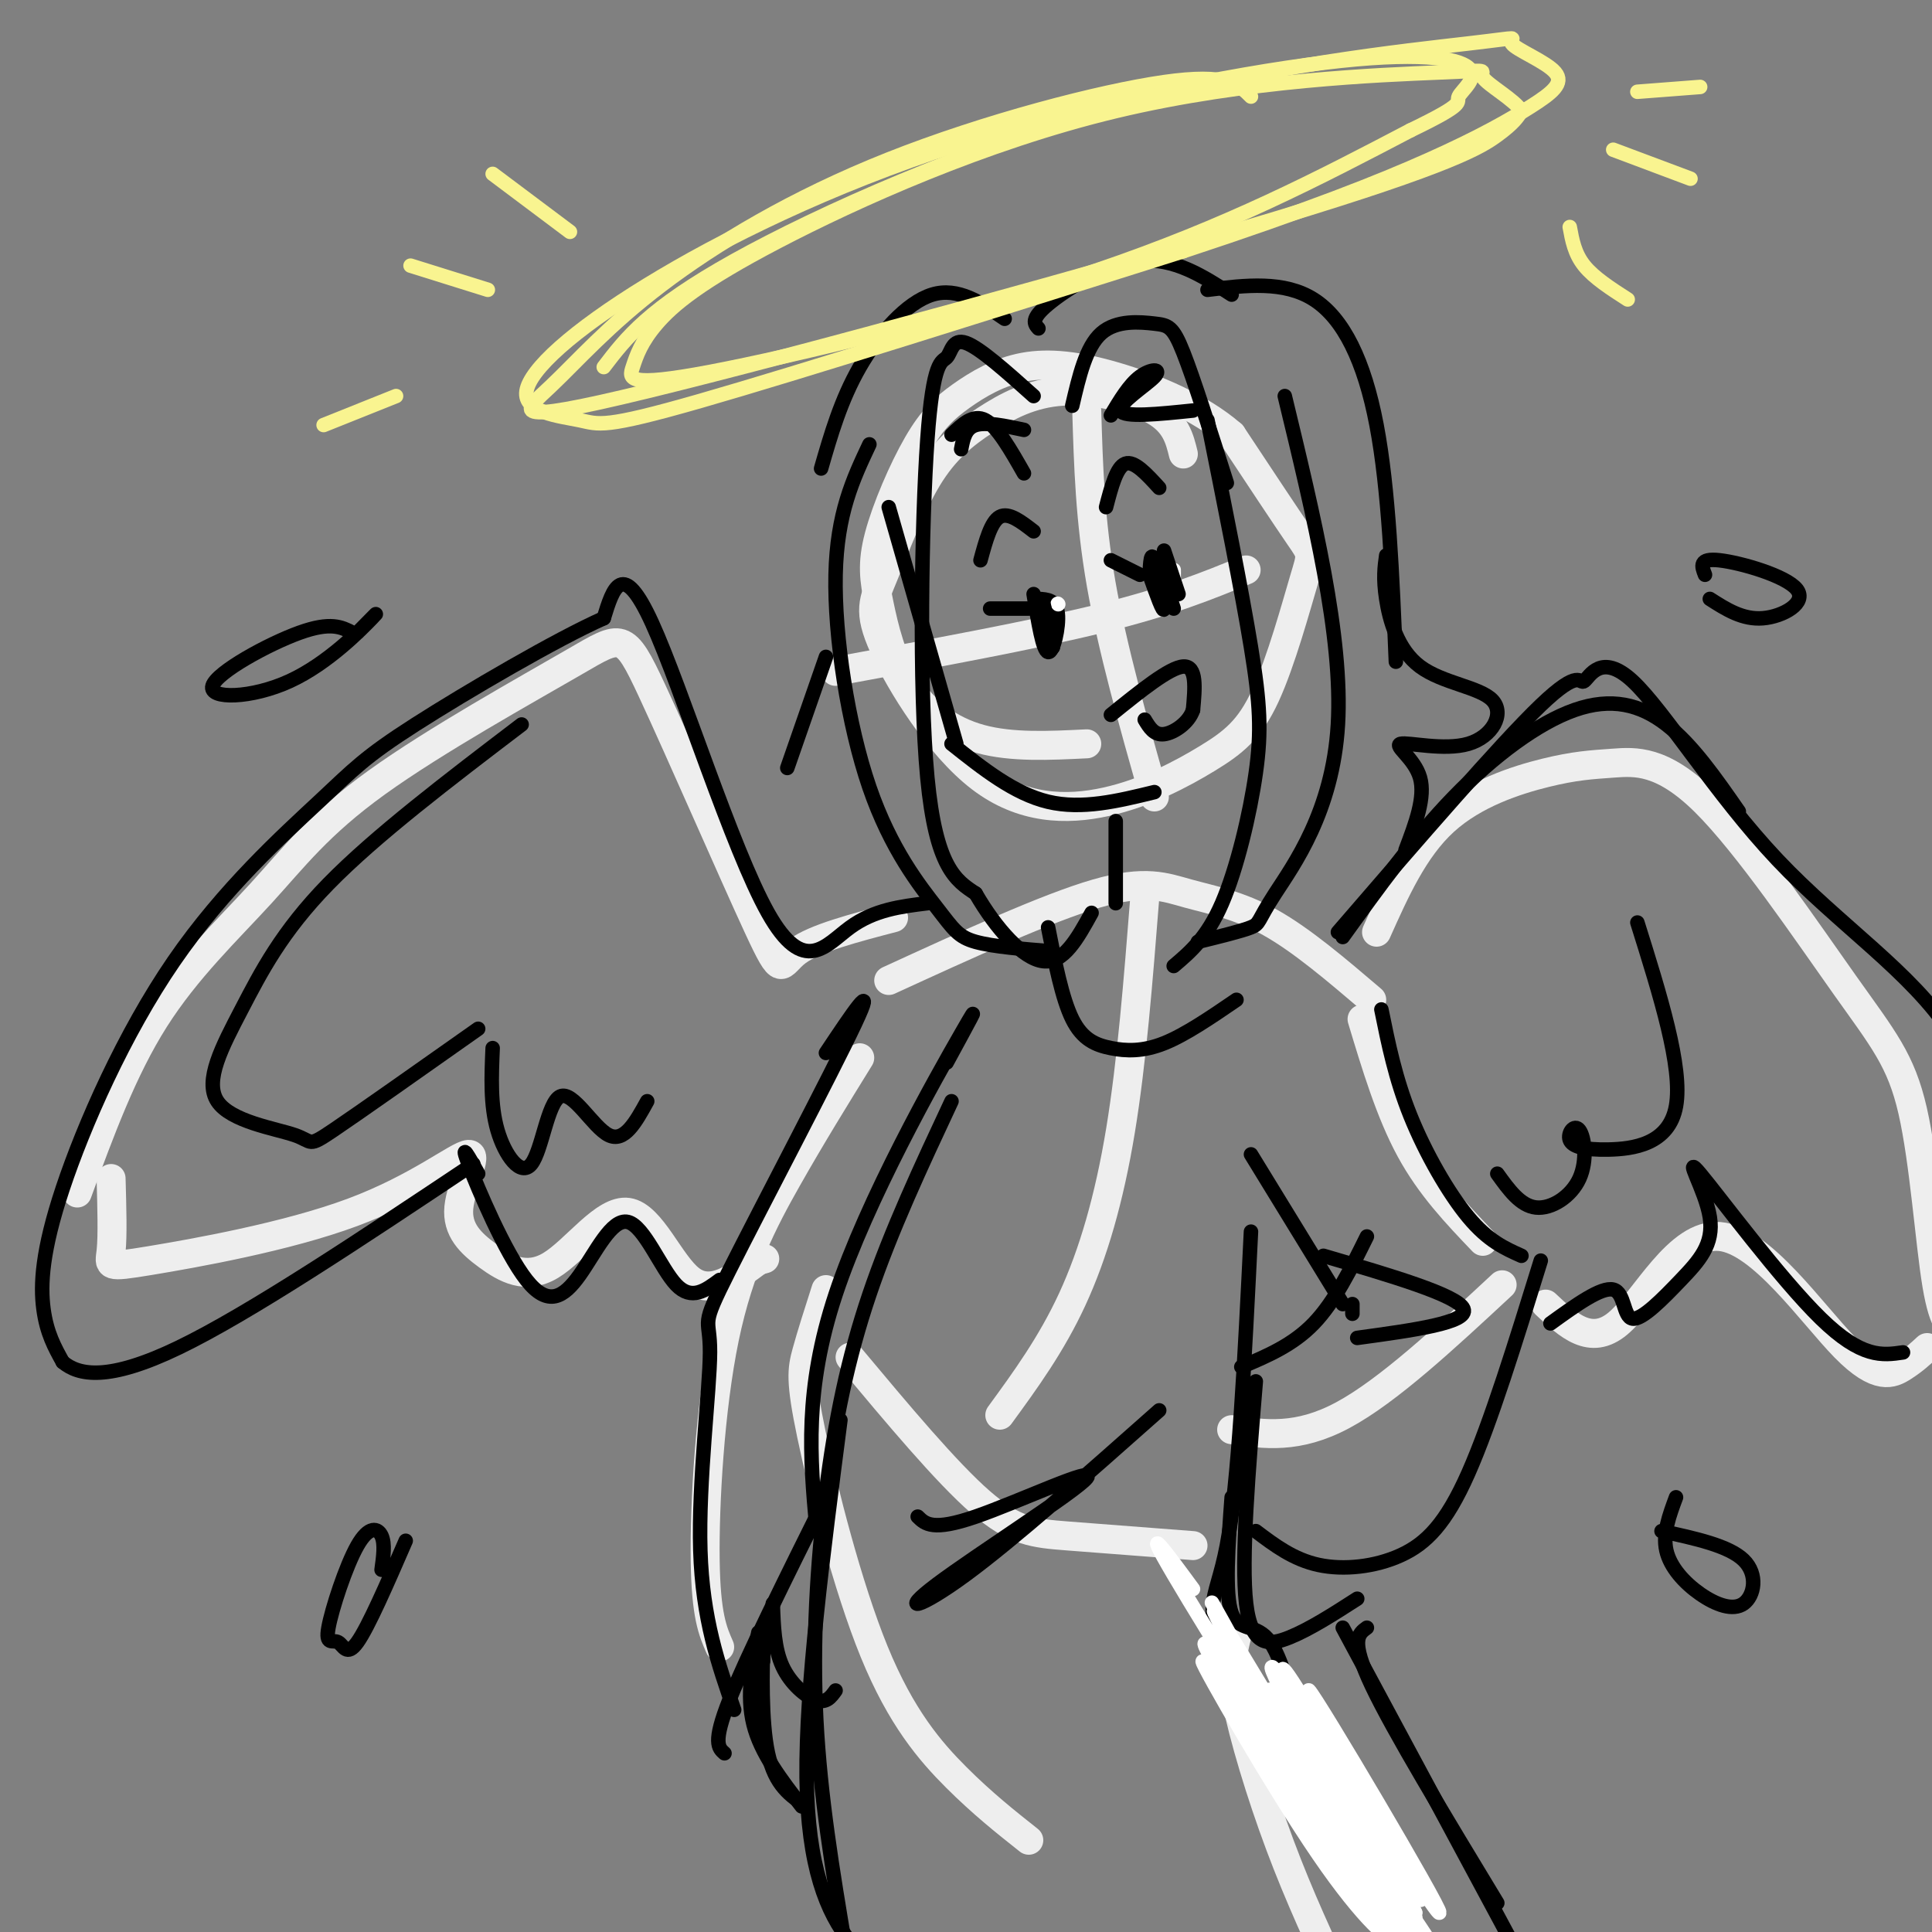 <svg viewBox='0 0 400 400' version='1.1' xmlns='http://www.w3.org/2000/svg' xmlns:xlink='http://www.w3.org/1999/xlink'><rect x="0" y="0" width="400" height="400" fill="#808080" stroke="none"/><g fill='none' stroke='rgb(238,238,238)' stroke-width='6' stroke-linecap='round' stroke-linejoin='round'><path d='M245,94c-0.789,-3.228 -1.579,-6.455 -6,-9c-4.421,-2.545 -12.474,-4.407 -19,-4c-6.526,0.407 -11.527,3.082 -16,6c-4.473,2.918 -8.420,6.078 -12,12c-3.580,5.922 -6.794,14.607 -9,20c-2.206,5.393 -3.406,7.493 0,15c3.406,7.507 11.417,20.420 20,27c8.583,6.580 17.739,6.825 26,5c8.261,-1.825 15.628,-5.721 21,-9c5.372,-3.279 8.749,-5.941 12,-13c3.251,-7.059 6.375,-18.516 8,-24c1.625,-5.484 1.750,-4.995 -1,-9c-2.750,-4.005 -8.375,-12.502 -14,-21'/><path d='M255,90c-6.630,-5.772 -16.205,-9.703 -24,-12c-7.795,-2.297 -13.811,-2.960 -19,-2c-5.189,0.960 -9.550,3.543 -13,6c-3.450,2.457 -5.989,4.789 -9,10c-3.011,5.211 -6.495,13.302 -8,19c-1.505,5.698 -1.032,9.001 0,14c1.032,4.999 2.624,11.692 6,17c3.376,5.308 8.536,9.231 15,11c6.464,1.769 14.232,1.385 22,1'/><path d='M173,139c20.417,-3.750 40.833,-7.500 55,-11c14.167,-3.500 22.083,-6.750 30,-10'/><path d='M225,85c0.333,11.333 0.667,22.667 3,36c2.333,13.333 6.667,28.667 11,44'/><path d='M184,203c16.405,-7.524 32.810,-15.048 43,-18c10.190,-2.952 14.167,-1.333 19,0c4.833,1.333 10.524,2.381 17,6c6.476,3.619 13.738,9.810 21,16'/><path d='M237,186c-1.333,16.911 -2.667,33.822 -5,48c-2.333,14.178 -5.667,25.622 -10,35c-4.333,9.378 -9.667,16.689 -15,24'/><path d='M176,281c9.978,11.933 19.956,23.867 27,30c7.044,6.133 11.156,6.467 18,7c6.844,0.533 16.422,1.267 26,2'/><path d='M171,267c-1.522,4.746 -3.043,9.493 -4,13c-0.957,3.507 -1.349,5.775 1,17c2.349,11.225 7.440,31.407 13,45c5.560,13.593 11.589,20.598 17,26c5.411,5.402 10.206,9.201 15,13'/><path d='M256,339c-0.711,2.822 -1.422,5.644 0,13c1.422,7.356 4.978,19.244 9,30c4.022,10.756 8.511,20.378 13,30'/><path d='M185,190c-8.163,2.131 -16.325,4.261 -20,7c-3.675,2.739 -2.861,6.086 -8,-5c-5.139,-11.086 -16.230,-36.604 -22,-49c-5.770,-12.396 -6.217,-11.670 -16,-6c-9.783,5.670 -28.901,16.283 -41,25c-12.099,8.717 -17.181,15.539 -24,23c-6.819,7.461 -15.377,15.560 -22,26c-6.623,10.440 -11.312,23.220 -16,36'/><path d='M23,244c0.167,5.926 0.334,11.853 0,15c-0.334,3.147 -1.169,3.515 8,2c9.169,-1.515 28.341,-4.913 42,-10c13.659,-5.087 21.804,-11.864 24,-12c2.196,-0.136 -1.557,6.369 -2,11c-0.443,4.631 2.423,7.387 6,10c3.577,2.613 7.866,5.082 13,2c5.134,-3.082 11.113,-11.714 16,-11c4.887,0.714 8.682,10.776 13,14c4.318,3.224 9.159,-0.388 14,-4'/><path d='M157,261c2.333,-0.667 1.167,-0.333 0,0'/><path d='M285,193c3.865,-8.641 7.730,-17.283 14,-23c6.270,-5.717 14.946,-8.511 21,-10c6.054,-1.489 9.486,-1.675 14,-2c4.514,-0.325 10.110,-0.789 19,8c8.890,8.789 21.074,26.830 29,38c7.926,11.170 11.596,15.469 14,26c2.404,10.531 3.544,27.295 5,36c1.456,8.705 3.228,9.353 5,10'/><path d='M399,279c-1.399,1.297 -2.797,2.593 -5,4c-2.203,1.407 -5.209,2.923 -12,-4c-6.791,-6.923 -17.367,-22.287 -26,-23c-8.633,-0.713 -15.324,13.225 -21,18c-5.676,4.775 -10.338,0.388 -15,-4'/><path d='M282,211c2.917,9.667 5.833,19.333 10,27c4.167,7.667 9.583,13.333 15,19'/><path d='M311,266c-11.833,11.000 -23.667,22.000 -33,27c-9.333,5.000 -16.167,4.000 -23,3'/><path d='M178,219c-5.006,8.095 -10.012,16.190 -15,25c-4.988,8.810 -9.958,18.333 -13,33c-3.042,14.667 -4.155,34.476 -4,46c0.155,11.524 1.577,14.762 3,18'/></g>
<g fill='none' stroke='rgb(0,0,0)' stroke-width='3' stroke-linecap='round' stroke-linejoin='round'><path d='M184,105c0.000,0.000 14.000,49.000 14,49'/><path d='M197,154c6.500,5.167 13.000,10.333 20,12c7.000,1.667 14.500,-0.167 22,-2'/><path d='M214,82c-5.569,-4.994 -11.139,-9.987 -14,-11c-2.861,-1.013 -3.014,1.955 -4,3c-0.986,1.045 -2.804,0.166 -4,17c-1.196,16.834 -1.770,51.381 0,70c1.770,18.619 5.885,21.309 10,24'/><path d='M202,185c4.222,7.289 9.778,13.511 14,14c4.222,0.489 7.111,-4.756 10,-10'/><path d='M180,92c-3.365,7.134 -6.730,14.268 -7,27c-0.270,12.732 2.557,31.062 7,44c4.443,12.938 10.504,20.483 14,25c3.496,4.517 4.427,6.005 8,7c3.573,0.995 9.786,1.498 16,2'/><path d='M222,84c1.417,-6.095 2.833,-12.190 6,-15c3.167,-2.810 8.083,-2.333 11,-2c2.917,0.333 3.833,0.524 6,6c2.167,5.476 5.583,16.238 9,27'/><path d='M250,87c3.542,17.649 7.083,35.298 9,47c1.917,11.702 2.208,17.458 1,26c-1.208,8.542 -3.917,19.869 -7,27c-3.083,7.131 -6.542,10.065 -10,13'/><path d='M266,82c6.036,24.970 12.071,49.940 11,68c-1.071,18.060 -9.250,29.208 -13,35c-3.750,5.792 -3.071,6.226 -5,7c-1.929,0.774 -6.464,1.887 -11,3'/><path d='M250,60c7.933,-0.956 15.867,-1.911 22,2c6.133,3.911 10.467,12.689 13,26c2.533,13.311 3.267,31.156 4,49'/><path d='M287,115c-0.330,2.355 -0.660,4.711 0,9c0.660,4.289 2.310,10.513 7,14c4.690,3.487 12.420,4.238 15,7c2.580,2.762 0.011,7.534 -5,9c-5.011,1.466 -12.465,-0.375 -14,0c-1.535,0.375 2.847,2.964 4,7c1.153,4.036 -0.924,9.518 -3,15'/><path d='M171,136c0.000,0.000 -8.000,23.000 -8,23'/><path d='M231,170c0.000,0.000 0.000,17.000 0,17'/><path d='M217,192c1.446,7.375 2.893,14.750 5,19c2.107,4.250 4.875,5.375 8,6c3.125,0.625 6.607,0.750 11,-1c4.393,-1.750 9.696,-5.375 15,-9'/><path d='M286,209c1.444,7.133 2.889,14.267 6,22c3.111,7.733 7.889,16.067 12,21c4.111,4.933 7.556,6.467 11,8'/><path d='M319,261c-5.185,16.774 -10.369,33.548 -15,44c-4.631,10.452 -8.708,14.583 -14,17c-5.292,2.417 -11.798,3.119 -17,2c-5.202,-1.119 -9.101,-4.060 -13,-7'/><path d='M274,260c13.917,4.083 27.833,8.167 29,11c1.167,2.833 -10.417,4.417 -22,6'/><path d='M280,272c0.000,0.000 0.000,-2.000 0,-2'/><path d='M283,256c-3.333,6.750 -6.667,13.500 -11,18c-4.333,4.500 -9.667,6.750 -15,9'/><path d='M260,286c-1.533,18.467 -3.067,36.933 -2,46c1.067,9.067 4.733,8.733 9,7c4.267,-1.733 9.133,-4.867 14,-8'/><path d='M259,239c0.000,0.000 19.000,31.000 19,31'/><path d='M171,218c5.386,-8.070 10.772,-16.140 6,-6c-4.772,10.140 -19.702,38.491 -26,51c-6.298,12.509 -3.965,9.175 -4,17c-0.035,7.825 -2.439,26.807 -2,41c0.439,14.193 3.719,23.596 7,33'/><path d='M171,310c-8.250,16.583 -16.500,33.167 -20,42c-3.500,8.833 -2.250,9.917 -1,11'/><path d='M160,332c0.156,4.667 0.311,9.333 2,13c1.689,3.667 4.911,6.333 7,7c2.089,0.667 3.044,-0.667 4,-2'/><path d='M196,220c4.067,-7.467 8.133,-14.933 3,-6c-5.133,8.933 -19.467,34.267 -26,54c-6.533,19.733 -5.267,33.867 -4,48'/><path d='M174,294c-3.600,27.711 -7.200,55.422 -7,74c0.200,18.578 4.200,28.022 9,34c4.800,5.978 10.400,8.489 16,11'/><path d='M259,255c-1.289,26.133 -2.578,52.267 -5,65c-2.422,12.733 -5.978,12.067 2,26c7.978,13.933 27.489,42.467 47,71'/><path d='M255,310c-0.732,10.012 -1.464,20.024 0,24c1.464,3.976 5.125,1.917 8,6c2.875,4.083 4.964,14.310 8,21c3.036,6.690 7.018,9.845 11,13'/><path d='M278,337c0.000,0.000 36.000,67.000 36,67'/><path d='M283,337c-1.750,1.250 -3.500,2.500 1,12c4.500,9.500 15.250,27.250 26,45'/><path d='M240,292c-15.123,13.413 -30.246,26.826 -40,34c-9.754,7.174 -14.140,8.108 -6,2c8.140,-6.108 28.807,-19.260 31,-22c2.193,-2.740 -14.088,4.931 -23,8c-8.912,3.069 -10.456,1.534 -12,0'/><path d='M192,187c-5.494,0.673 -10.988,1.345 -16,5c-5.012,3.655 -9.542,10.292 -17,-3c-7.458,-13.292 -17.845,-46.512 -24,-60c-6.155,-13.488 -8.077,-7.244 -10,-1'/><path d='M125,128c-9.560,4.215 -28.459,15.254 -39,22c-10.541,6.746 -12.722,9.200 -20,16c-7.278,6.800 -19.652,17.946 -30,33c-10.348,15.054 -18.671,34.014 -23,47c-4.329,12.986 -4.666,19.996 -4,25c0.666,5.004 2.333,8.002 4,11'/><path d='M13,282c3.244,2.733 9.356,4.067 24,-3c14.644,-7.067 37.822,-22.533 61,-38'/><path d='M99,243c-1.934,-3.476 -3.868,-6.952 -2,-2c1.868,4.952 7.539,18.332 12,24c4.461,5.668 7.711,3.622 11,-1c3.289,-4.622 6.616,-11.821 10,-11c3.384,0.821 6.824,9.663 10,13c3.176,3.337 6.088,1.168 9,-1'/><path d='M108,150c-15.145,11.529 -30.290,23.059 -40,33c-9.710,9.941 -13.986,18.294 -18,26c-4.014,7.706 -7.767,14.767 -5,19c2.767,4.233 12.053,5.640 16,7c3.947,1.360 2.556,2.674 8,-1c5.444,-3.674 17.722,-12.337 30,-21'/><path d='M102,217c-0.255,5.893 -0.510,11.786 1,17c1.510,5.214 4.786,9.748 7,7c2.214,-2.748 3.365,-12.778 6,-14c2.635,-1.222 6.753,6.365 10,8c3.247,1.635 5.624,-2.683 8,-7'/><path d='M277,193c16.864,-19.541 33.728,-39.081 42,-47c8.272,-7.919 7.951,-4.216 9,-5c1.049,-0.784 3.467,-6.056 10,0c6.533,6.056 17.182,23.438 30,37c12.818,13.562 27.805,23.303 36,36c8.195,12.697 9.597,28.348 11,44'/><path d='M394,280c-4.265,0.628 -8.531,1.256 -17,-7c-8.469,-8.256 -21.143,-25.396 -25,-30c-3.857,-4.604 1.102,3.327 2,9c0.898,5.673 -2.264,9.088 -6,13c-3.736,3.912 -8.044,8.323 -10,8c-1.956,-0.323 -1.559,-5.378 -4,-6c-2.441,-0.622 -7.721,3.189 -13,7'/><path d='M339,191c4.712,15.015 9.424,30.029 8,38c-1.424,7.971 -8.983,8.898 -14,9c-5.017,0.102 -7.491,-0.622 -8,-2c-0.509,-1.378 0.946,-3.411 2,-2c1.054,1.411 1.707,6.264 0,10c-1.707,3.736 -5.773,6.353 -9,6c-3.227,-0.353 -5.613,-3.677 -8,-7'/><path d='M238,119c1.467,4.133 2.933,8.267 3,7c0.067,-1.267 -1.267,-7.933 -2,-10c-0.733,-2.067 -0.867,0.467 -1,3'/><path d='M214,123c0.956,5.889 1.911,11.778 3,12c1.089,0.222 2.311,-5.222 2,-8c-0.311,-2.778 -2.156,-2.889 -4,-3'/><path d='M230,148c6.083,-4.917 12.167,-9.833 15,-10c2.833,-0.167 2.417,4.417 2,9'/><path d='M247,147c-0.844,2.644 -3.956,4.756 -6,5c-2.044,0.244 -3.022,-1.378 -4,-3'/><path d='M240,101c-2.583,-2.833 -5.167,-5.667 -7,-5c-1.833,0.667 -2.917,4.833 -4,9'/><path d='M230,86c1.899,-3.173 3.798,-6.345 6,-8c2.202,-1.655 4.708,-1.792 3,0c-1.708,1.792 -7.631,5.512 -7,7c0.631,1.488 7.815,0.744 15,0'/><path d='M212,89c-3.917,-0.833 -7.833,-1.667 -10,-1c-2.167,0.667 -2.583,2.833 -3,5'/><path d='M215,68c-0.844,-0.956 -1.689,-1.911 2,-5c3.689,-3.089 11.911,-8.311 19,-9c7.089,-0.689 13.044,3.156 19,7'/><path d='M208,66c-4.844,-3.311 -9.689,-6.622 -15,-5c-5.311,1.622 -11.089,8.178 -15,15c-3.911,6.822 -5.956,13.911 -8,21'/></g>
<g fill='none' stroke='rgb(249,244,144)' stroke-width='3' stroke-linecap='round' stroke-linejoin='round'><path d='M259,20c-2.418,-2.441 -4.836,-4.882 -18,-3c-13.164,1.882 -37.076,8.087 -57,16c-19.924,7.913 -35.862,17.534 -47,26c-11.138,8.466 -17.476,15.777 -23,21c-5.524,5.223 -10.233,8.359 20,1c30.233,-7.359 95.409,-25.212 131,-36c35.591,-10.788 41.597,-14.511 45,-17c3.403,-2.489 4.201,-3.745 5,-5'/><path d='M315,23c-1.305,-2.268 -7.066,-5.439 -8,-7c-0.934,-1.561 2.959,-1.511 -9,-1c-11.959,0.511 -39.771,1.483 -67,8c-27.229,6.517 -53.876,18.580 -70,27c-16.124,8.420 -21.727,13.198 -25,17c-3.273,3.802 -4.218,6.627 -5,9c-0.782,2.373 -1.403,4.293 16,1c17.403,-3.293 52.829,-11.798 80,-21c27.171,-9.202 46.085,-19.101 65,-29'/><path d='M292,27c11.976,-5.771 9.417,-5.697 10,-7c0.583,-1.303 4.308,-3.983 2,-6c-2.308,-2.017 -10.647,-3.372 -30,-1c-19.353,2.372 -49.718,8.472 -76,17c-26.282,8.528 -48.482,19.484 -64,29c-15.518,9.516 -24.355,17.592 -25,22c-0.645,4.408 6.903,5.148 11,6c4.097,0.852 4.742,1.815 25,-4c20.258,-5.815 60.129,-18.407 100,-31'/><path d='M245,52c25.874,-8.521 40.558,-14.324 51,-19c10.442,-4.676 16.642,-8.226 21,-11c4.358,-2.774 6.875,-4.771 5,-7c-1.875,-2.229 -8.140,-4.688 -9,-6c-0.860,-1.312 3.687,-1.475 -9,0c-12.687,1.475 -42.608,4.590 -73,13c-30.392,8.410 -61.255,22.117 -79,32c-17.745,9.883 -22.373,15.941 -27,22'/><path d='M102,36c0.000,0.000 16.000,12.000 16,12'/><path d='M85,55c0.000,0.000 16.000,5.000 16,5'/><path d='M82,82c0.000,0.000 -15.000,6.000 -15,6'/><path d='M339,19c0.000,0.000 13.000,-1.000 13,-1'/><path d='M334,31c0.000,0.000 16.000,6.000 16,6'/><path d='M325,47c0.500,2.750 1.000,5.500 3,8c2.000,2.500 5.500,4.750 9,7'/></g>
<g fill='none' stroke='rgb(255,255,255)' stroke-width='3' stroke-linecap='round' stroke-linejoin='round'><path d='M219,125c0.000,0.000 0.100,0.100 0.1,0.1'/><path d='M243,118c0.000,0.000 0.000,3.000 0,3'/><path d='M247,329c-5.600,-7.619 -11.199,-15.238 -4,-3c7.199,12.238 27.197,44.335 27,42c-0.197,-2.335 -20.589,-39.100 -19,-36c1.589,3.100 25.159,46.065 26,48c0.841,1.935 -21.045,-37.162 -25,-45c-3.955,-7.838 10.023,15.581 24,39'/><path d='M276,374c6.975,12.038 12.411,22.632 7,13c-5.411,-9.632 -21.671,-39.490 -20,-37c1.671,2.490 21.273,37.327 22,37c0.727,-0.327 -17.420,-35.819 -17,-35c0.420,0.819 19.406,37.948 23,45c3.594,7.052 -8.203,-15.974 -20,-39'/><path d='M271,358c-5.311,-10.845 -8.588,-18.457 -1,-6c7.588,12.457 26.042,44.984 24,41c-2.042,-3.984 -24.578,-44.480 -23,-43c1.578,1.480 27.271,44.937 27,46c-0.271,1.063 -26.506,-40.268 -33,-49c-6.494,-8.732 6.753,15.134 20,39'/><path d='M285,386c8.101,13.299 18.352,27.047 9,13c-9.352,-14.047 -38.307,-55.888 -38,-55c0.307,0.888 29.878,44.506 37,57c7.122,12.494 -8.204,-6.136 -22,-26c-13.796,-19.864 -26.060,-40.963 -20,-33c6.060,7.963 30.446,44.990 37,56c6.554,11.010 -4.723,-3.995 -16,-19'/><path d='M272,379c-8.866,-12.981 -23.030,-35.934 -23,-35c0.030,0.934 14.253,25.754 24,40c9.747,14.246 15.019,17.918 15,17c-0.019,-0.918 -5.328,-6.426 -12,-20c-6.672,-13.574 -14.706,-35.216 -9,-28c5.706,7.216 25.152,43.289 26,44c0.848,0.711 -16.900,-33.940 -20,-40c-3.100,-6.060 8.450,16.470 20,39'/><path d='M293,396c-1.022,-2.333 -13.578,-27.667 -16,-32c-2.422,-4.333 5.289,12.333 13,29'/></g>
<g fill='none' stroke='rgb(0,0,0)' stroke-width='3' stroke-linecap='round' stroke-linejoin='round'><path d='M197,228c-6.262,13.387 -12.524,26.774 -17,40c-4.476,13.226 -7.167,26.292 -9,41c-1.833,14.708 -2.810,31.060 -2,47c0.810,15.940 3.405,31.470 6,47'/><path d='M158,344c0.067,-3.467 0.133,-6.933 0,-3c-0.133,3.933 -0.467,15.267 1,22c1.467,6.733 4.733,8.867 8,11'/><path d='M157,338c-1.250,6.500 -2.500,13.000 -1,19c1.500,6.000 5.750,11.500 10,17'/><path d='M278,194c7.369,-10.238 14.738,-20.476 23,-29c8.262,-8.524 17.417,-15.333 25,-18c7.583,-2.667 13.595,-1.190 19,3c5.405,4.190 10.202,11.095 15,18'/><path d='M73,131c-2.266,-1.167 -4.533,-2.335 -11,0c-6.467,2.335 -17.136,8.172 -18,11c-0.864,2.828 8.075,2.646 16,-1c7.925,-3.646 14.836,-10.756 17,-13c2.164,-2.244 -0.418,0.378 -3,3'/><path d='M79,325c0.372,-2.685 0.744,-5.369 0,-7c-0.744,-1.631 -2.606,-2.208 -5,2c-2.394,4.208 -5.322,13.200 -6,17c-0.678,3.800 0.894,2.408 2,3c1.106,0.592 1.744,3.169 4,0c2.256,-3.169 6.128,-12.085 10,-21'/><path d='M347,310c-1.392,3.753 -2.785,7.506 -2,11c0.785,3.494 3.746,6.730 7,9c3.254,2.270 6.799,3.573 9,2c2.201,-1.573 3.057,-6.021 0,-9c-3.057,-2.979 -10.029,-4.490 -17,-6'/><path d='M353,119c-0.685,-1.744 -1.369,-3.488 3,-3c4.369,0.488 13.792,3.208 16,6c2.208,2.792 -2.798,5.655 -7,6c-4.202,0.345 -7.601,-1.827 -11,-4'/><path d='M212,98c-2.750,-4.833 -5.500,-9.667 -8,-11c-2.500,-1.333 -4.750,0.833 -7,3'/><path d='M214,110c-2.583,-2.000 -5.167,-4.000 -7,-3c-1.833,1.000 -2.917,5.000 -4,9'/><path d='M205,126c0.000,0.000 8.000,0.000 8,0'/><path d='M230,116c0.000,0.000 6.000,3.000 6,3'/><path d='M240,117c0.000,0.000 3.000,9.000 3,9'/><path d='M241,114c0.000,0.000 3.000,9.000 3,9'/><path d='M216,128c-0.167,-2.000 -0.333,-4.000 0,-3c0.333,1.000 1.167,5.000 2,9'/></g>
</svg>